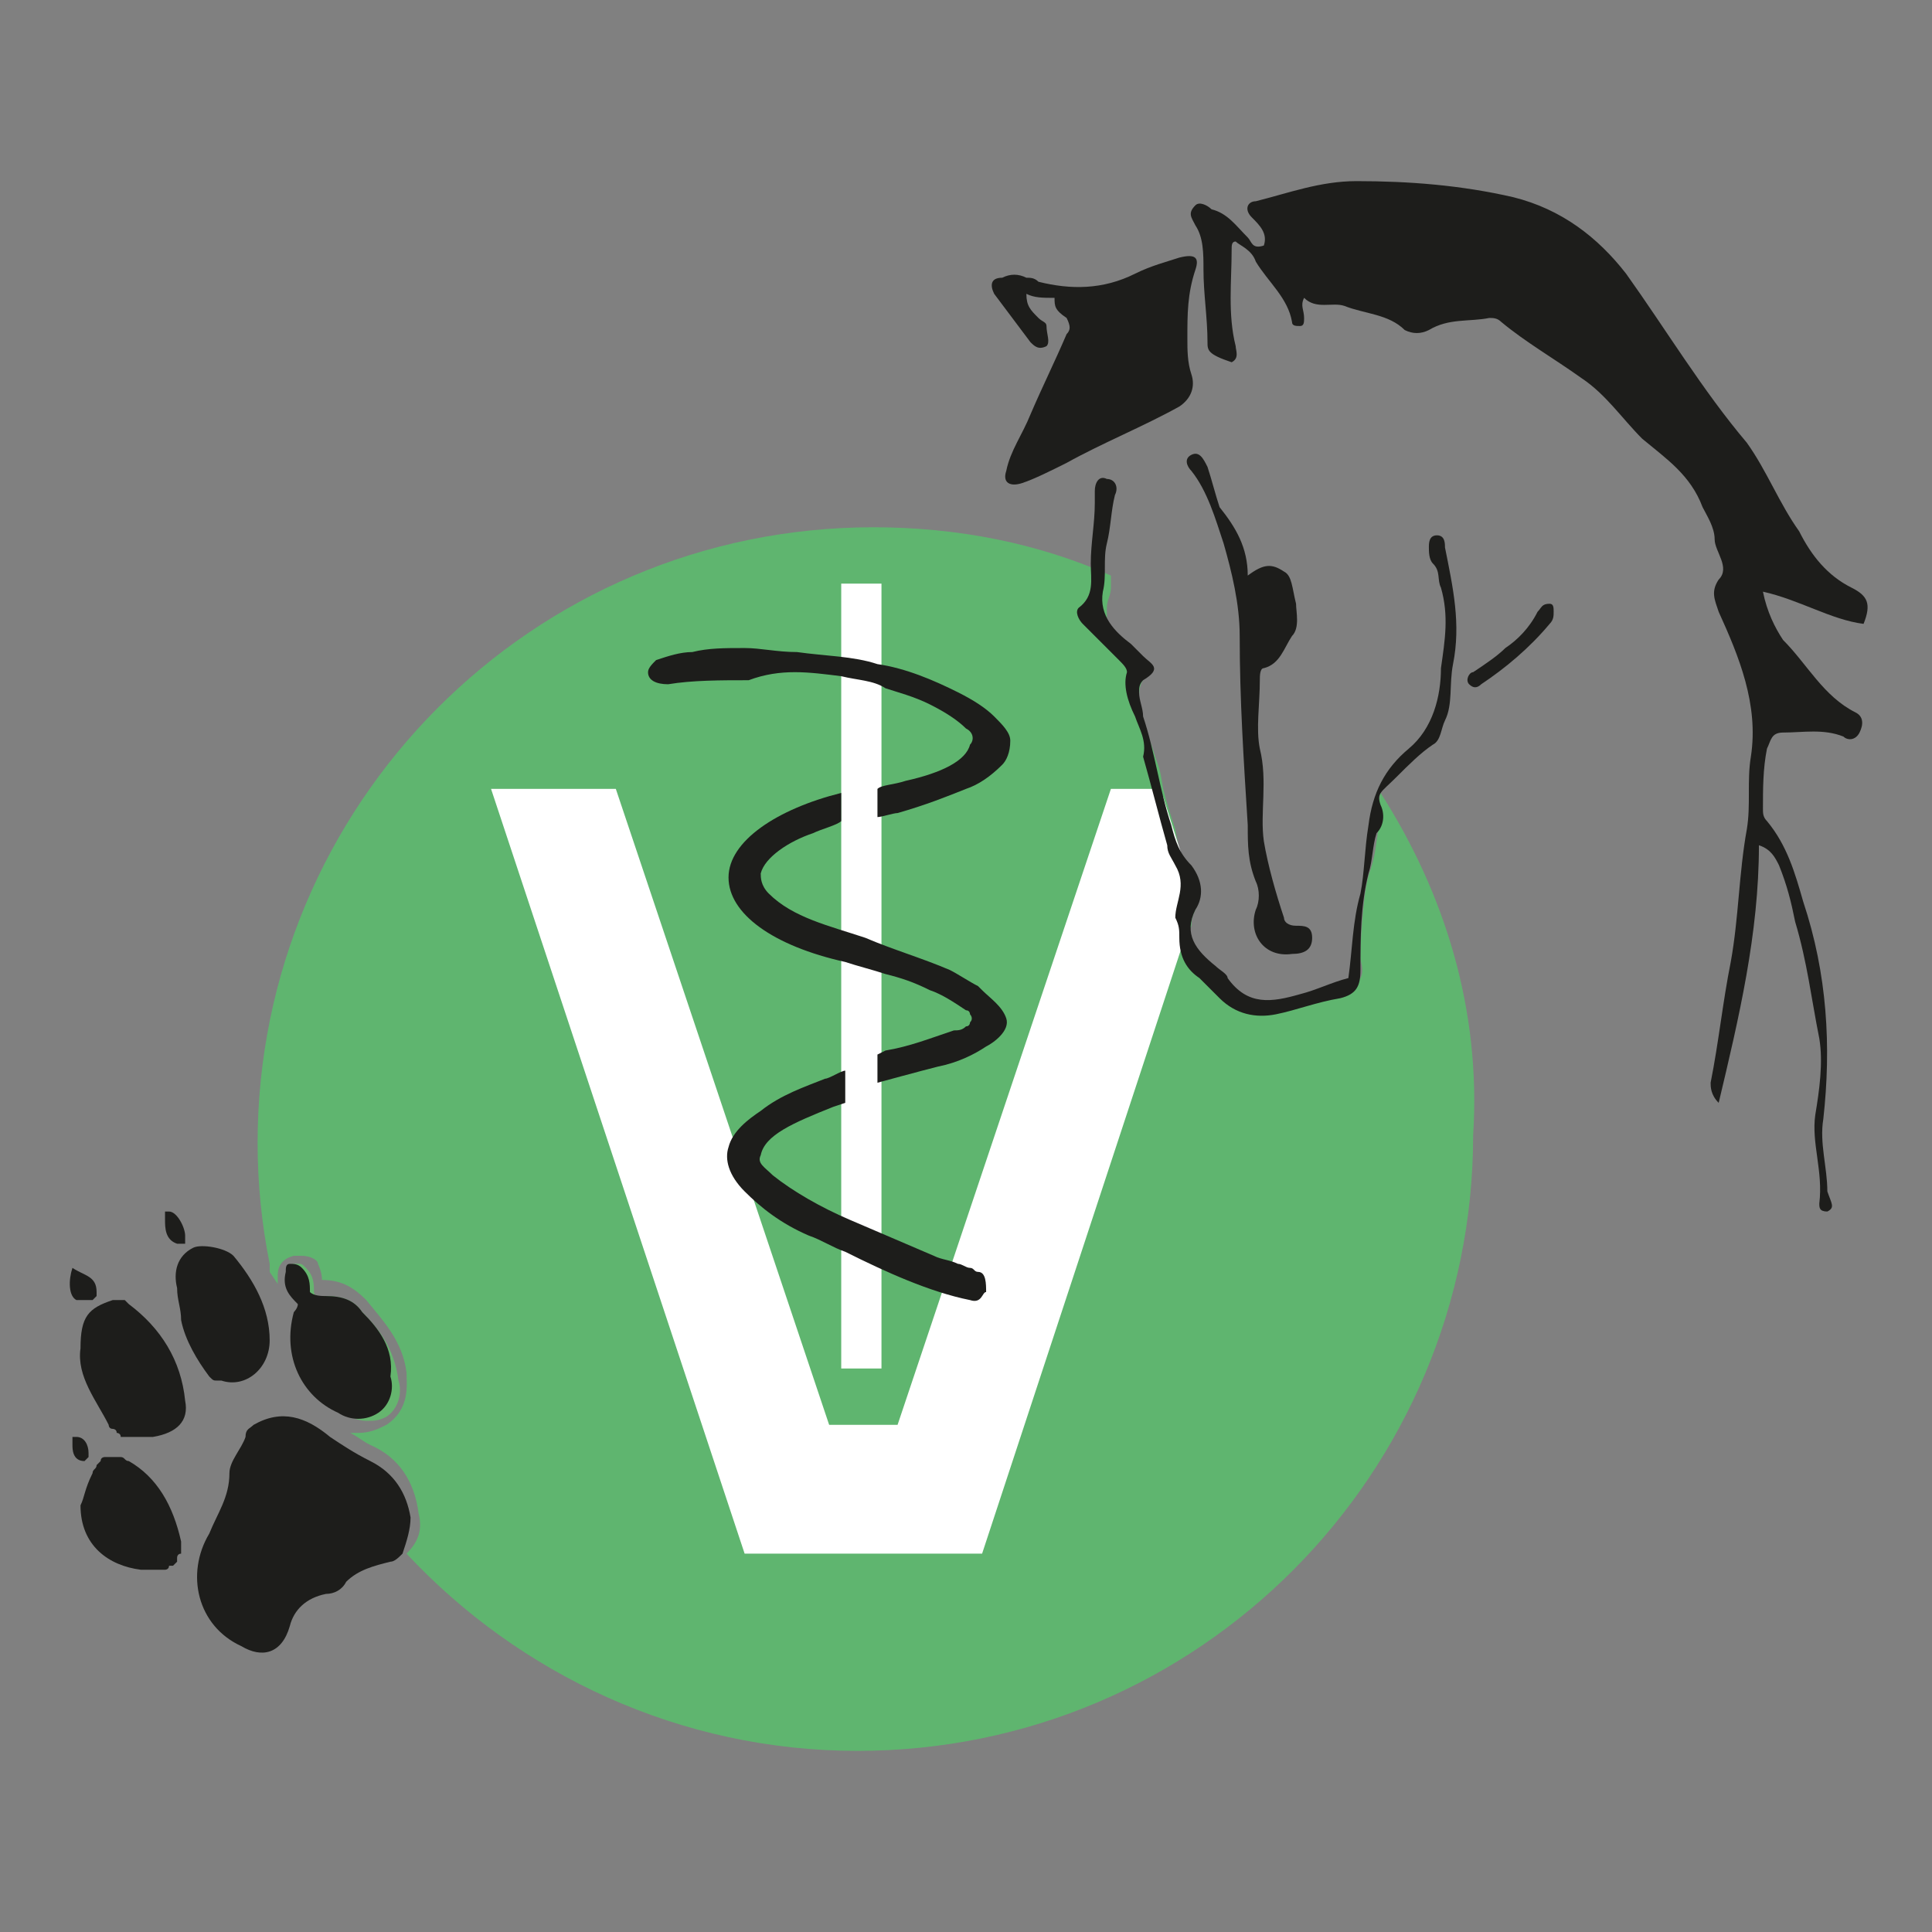 <?xml version="1.0" encoding="utf-8"?>
<!-- Generator: Adobe Illustrator 25.1.0, SVG Export Plug-In . SVG Version: 6.00 Build 0)  -->
<svg version="1.1" id="Layer_2" xmlns="http://www.w3.org/2000/svg" xmlns:xlink="http://www.w3.org/1999/xlink" x="0px" y="0px"
	 viewBox="0 0 48 48" style="enable-background:new 0 0 48 48;" xml:space="preserve">
<rect x="0" y="0" width="48" height="48" fill="#808080" stroke="none"/>
<style type="text/css">
	.st0{fill:#FFFFFF;}
	.st1{fill:#5FB56F;}
	.st2{fill:#65B56E;}
	.st3{fill:#1D1D1B;}
</style>
<g>
	<g>
		<g>
			<path class="st1" d="M34.3,19.7C34.2,19.7,34.3,19.8,34.3,19.7C34.2,19.8,34.2,19.7,34.3,19.7c-0.1,0.3,0,0.7-0.1,1.2
				c-0.1,0.8-0.2,0.6-0.3,1.4c-0.1,0.9-0.1,1.4-0.1,1.5c0,0.1,0.1,0.3,0,0.5c0,0-0.1,0.1-0.2,0.2c-0.2,0.1-0.4,0.1-0.7,0.2
				c-0.4,0-0.3,0.1-1,0.2C31.8,25,31.6,25,31.4,25c-0.2,0-0.4-0.1-0.4-0.1c0,0-0.2-0.1-0.4-0.2c-0.1-0.1-0.1-0.1-0.2-0.2
				c-0.3-0.3-0.3-0.3-0.4-0.5c-0.2-0.1-0.2-0.1-0.3-0.2c0-0.1-0.1-0.2-0.1-0.3c0-0.2-0.1-0.3,0-0.5c0-0.1,0-0.2,0.1-0.4
				c0-0.2,0.1-0.3,0.1-0.4c0-0.1,0-0.1-0.1-0.2c-0.1-0.2-0.2-0.4-0.2-0.4c-0.1-0.1-0.2-0.4-0.3-1c-0.1-0.3-0.2-0.6-0.3-1
				c-0.1-0.6-0.1-0.5-0.2-0.8c-0.2-0.7-0.5-1.1-0.4-1.5c0-0.3,0.1-0.4,0.1-0.4c0-0.1,0.1-0.2,0.1-0.2c0-0.1-0.2-0.2-0.4-0.3
				c-0.1-0.1-0.4-0.2-0.5-0.6c-0.1-0.2-0.1-0.4-0.1-0.5c0-0.1,0-0.1,0-0.2c0-0.2,0.1-0.3,0.1-0.5c0-0.1,0-0.2,0-0.3
				c-1.8-0.8-3.8-1.2-5.9-1.2c-8.5,0-15.3,6.9-15.3,15.3c0,1,0.1,2,0.3,3c0,0.1,0,0.2,0,0.2l0.2,0.3c0,0,0-0.1,0-0.2l0,0
				c0-0.1,0-0.4,0.4-0.5c0.1,0,0.1,0,0.2,0c0.2,0,0.4,0.1,0.4,0.2C7.9,31.4,8,31.6,8,31.8c0,0,0,0,0,0l0,0c0.5,0,0.8,0.2,1.1,0.5
				c0.4,0.5,0.9,1,1,1.8c0,0.3,0.1,0.9-0.5,1.3c-0.2,0.1-0.4,0.2-0.7,0.2c-0.1,0-0.1,0-0.2,0c0.2,0.1,0.3,0.2,0.5,0.3
				c0.7,0.3,1.1,0.9,1.2,1.7c0.1,0.4,0,0.7-0.3,1c2.8,3,6.8,4.9,11.2,4.9c8.5,0,15.3-6.9,15.3-15.3C36.8,25.1,35.9,22.2,34.3,19.7z"
				/>
		</g>
		<path class="st2" d="M8.5,35.1c0.2,0.1,0.4,0.2,0.6,0.2c0.2,0,0.3,0,0.5-0.1c0.3-0.2,0.4-0.6,0.3-0.9C9.8,33.5,9.4,33,9,32.6
			c-0.2-0.3-0.5-0.4-0.9-0.4c0,0,0,0,0,0c0,0-0.1,0-0.1,0c-0.1,0-0.2,0-0.2-0.1c0-0.2,0-0.4-0.2-0.6c-0.1-0.1-0.1-0.1-0.2-0.1
			c0,0,0,0-0.1,0c-0.1,0-0.1,0.1-0.1,0.2c0,0.3,0.1,0.5,0.4,0.7c0,0.1-0.1,0.2-0.1,0.2C7.1,33.7,7.5,34.7,8.5,35.1z"/>
		<polygon class="st0" points="28.9,19.8 28.8,19.6 27.6,19.6 22.3,35.4 20.6,35.4 15.3,19.6 12.2,19.6 18.5,38.6 24.4,38.6 
			24.4,38.6 24.4,38.6 29.7,22.5 29.6,22 		"/>
		<rect x="20.9" y="14.5" class="st0" width="1" height="19.5"/>
		<g>
			<path class="st3" d="M20.9,16.8c0.4,0.1,0.8,0.1,1.1,0.3c0.3,0.1,0.7,0.2,1.1,0.4c0.4,0.2,0.7,0.4,0.9,0.6
				c0.2,0.1,0.2,0.3,0.1,0.4c-0.1,0.4-0.7,0.7-1.6,0.9c-0.3,0.1-0.6,0.1-0.7,0.2c0,0.2,0,0.5,0,0.7c0.1,0,0.4-0.1,0.5-0.1
				c0.7-0.2,1.2-0.4,1.7-0.6c0.3-0.1,0.6-0.3,0.9-0.6c0.1-0.1,0.2-0.3,0.2-0.6c0-0.2-0.2-0.4-0.4-0.6c-0.2-0.2-0.5-0.4-0.9-0.6
				c-0.6-0.3-1.3-0.6-2-0.7c-0.6-0.2-1.3-0.2-2-0.3c-0.5,0-0.9-0.1-1.3-0.1c-0.5,0-0.9,0-1.3,0.1c-0.3,0-0.6,0.1-0.9,0.2
				c-0.1,0.1-0.2,0.2-0.2,0.3c0,0.2,0.2,0.3,0.5,0.3c0.6-0.1,1.3-0.1,2-0.1C19.4,16.6,20.1,16.7,20.9,16.8z"/>
			<path class="st3" d="M24.3,31.6L24.3,31.6c-0.1,0-0.1-0.1-0.2-0.1c-0.1,0-0.2-0.1-0.3-0.1c-0.2-0.1-0.4-0.1-0.6-0.2
				c-0.7-0.3-1.4-0.6-2.1-0.9c-0.7-0.3-1.4-0.7-1.9-1.1c-0.2-0.2-0.4-0.3-0.3-0.5c0.1-0.5,0.8-0.8,1.8-1.2c0,0,0.3-0.1,0.3-0.1
				c0-0.3,0-0.5,0-0.8c-0.1,0-0.4,0.2-0.5,0.2c-0.5,0.2-1.1,0.4-1.6,0.8c-0.3,0.2-0.7,0.5-0.8,0.9c-0.1,0.3,0,0.7,0.4,1.1
				c0.4,0.4,0.9,0.8,1.6,1.1c0.3,0.1,0.6,0.3,0.9,0.4c1,0.5,2.1,1,3.1,1.2c0.3,0.1,0.3-0.2,0.4-0.2C24.5,31.9,24.5,31.6,24.3,31.6z"
				/>
			<path class="st3" d="M24.3,24.5c-0.2-0.1-0.5-0.3-0.7-0.4c-0.7-0.3-1.4-0.5-2.1-0.8c-0.9-0.3-1.8-0.5-2.4-1.1
				c-0.2-0.2-0.2-0.4-0.2-0.5c0.1-0.4,0.7-0.8,1.3-1c0.2-0.1,0.6-0.2,0.7-0.3c0-0.2,0-0.5,0-0.7c-1.6,0.4-2.8,1.2-2.8,2.1
				c0,0.9,1.1,1.7,2.9,2.1c0.3,0.1,0.7,0.2,1,0.3c0.4,0.1,0.7,0.2,1.1,0.4c0.3,0.1,0.6,0.3,0.9,0.5c0.1,0,0.1,0.1,0.1,0.1
				s0.1,0.1,0,0.2c0,0,0,0.1-0.1,0.1c-0.1,0.1-0.2,0.1-0.3,0.1c-0.6,0.2-1.1,0.4-1.7,0.5l-0.2,0.1c0,0.2,0,0.5,0,0.7
				c0,0,1.1-0.3,1.5-0.4c0.5-0.1,0.9-0.3,1.2-0.5c0.2-0.1,0.6-0.4,0.5-0.7c-0.1-0.3-0.4-0.5-0.6-0.7C24.4,24.6,24.4,24.6,24.3,24.5z
				"/>
		</g>
		<path class="st3" d="M45.4,30.1c-0.2,0-0.2-0.1-0.2-0.2c0.1-0.8-0.2-1.5-0.1-2.2c0.1-0.6,0.2-1.3,0.1-1.9c-0.2-1-0.3-1.9-0.6-2.9
			c-0.1-0.5-0.2-0.9-0.4-1.4c-0.1-0.2-0.2-0.4-0.5-0.5c0,2.2-0.5,4.3-1,6.4c-0.2-0.2-0.2-0.4-0.2-0.5c0.2-1,0.3-2,0.5-3
			c0.2-1.1,0.2-2.2,0.4-3.3c0.1-0.6,0-1.2,0.1-1.8c0.2-1.3-0.3-2.5-0.8-3.6c-0.1-0.3-0.2-0.5,0-0.8c0.3-0.3-0.1-0.7-0.1-1
			c0-0.3-0.2-0.6-0.3-0.8c-0.3-0.8-0.9-1.2-1.5-1.7c-0.5-0.5-0.9-1.1-1.5-1.5c-0.7-0.5-1.4-0.9-2-1.4c-0.1-0.1-0.2-0.1-0.3-0.1
			c-0.5,0.1-1,0-1.5,0.3c-0.2,0.1-0.4,0.1-0.6,0c-0.4-0.4-1-0.4-1.5-0.6c-0.3-0.1-0.7,0.1-1-0.2c-0.1,0.2,0,0.3,0,0.5
			c0,0.1,0,0.2-0.1,0.2c-0.1,0-0.2,0-0.2-0.1c-0.1-0.6-0.6-1-0.9-1.5c-0.1-0.3-0.4-0.4-0.5-0.5c-0.1,0-0.1,0.1-0.1,0.2
			c0,0.8-0.1,1.6,0.1,2.4c0,0.1,0.1,0.3-0.1,0.4C30,8.8,30,8.7,30,8.5c0-0.6-0.1-1.2-0.1-1.8c0-0.4,0-0.8-0.2-1.1
			c-0.1-0.2-0.2-0.3,0-0.5c0.1-0.1,0.3,0,0.4,0.1c0.4,0.1,0.6,0.4,0.9,0.7c0.1,0.1,0.1,0.3,0.4,0.2c0.1-0.3-0.1-0.5-0.3-0.7
			c-0.2-0.2-0.1-0.4,0.1-0.4c0.8-0.2,1.6-0.5,2.5-0.5c1.3,0,2.6,0.1,3.9,0.4c1.2,0.3,2.1,1,2.8,1.9c1,1.4,1.9,2.9,3,4.2
			c0.5,0.7,0.8,1.5,1.3,2.2c0.3,0.6,0.7,1.1,1.3,1.4c0.4,0.2,0.5,0.4,0.3,0.9c-0.8-0.1-1.6-0.6-2.5-0.8c0.1,0.5,0.3,0.9,0.5,1.2
			c0.6,0.6,1,1.4,1.8,1.8c0.2,0.1,0.2,0.3,0.1,0.5c-0.1,0.2-0.3,0.2-0.4,0.1c-0.5-0.2-1-0.1-1.5-0.1c-0.3,0-0.3,0.2-0.4,0.4
			c-0.1,0.5-0.1,1-0.1,1.5c0,0.1,0,0.2,0.1,0.3c0.5,0.6,0.7,1.3,0.9,2c0.6,1.8,0.7,3.6,0.5,5.4c-0.1,0.6,0.1,1.2,0.1,1.8
			C45.5,29.9,45.6,30,45.4,30.1z"/>
		<path class="st3" d="M26.2,7.4c-0.3,0-0.5,0-0.7-0.1c0,0.3,0.1,0.4,0.3,0.6c0.1,0.1,0.2,0.1,0.2,0.2C26,8.3,26.1,8.5,26,8.6
			c-0.2,0.1-0.3,0-0.4-0.1c-0.3-0.4-0.6-0.8-0.9-1.2c-0.1-0.2-0.1-0.4,0.2-0.4c0.2-0.1,0.4-0.1,0.6,0c0.1,0,0.2,0,0.3,0.1
			c0.8,0.2,1.6,0.2,2.4-0.2c0.4-0.2,0.8-0.3,1.1-0.4c0.4-0.1,0.5,0,0.4,0.3c-0.2,0.6-0.2,1.1-0.2,1.7c0,0.3,0,0.6,0.1,0.9
			c0.1,0.3,0,0.6-0.3,0.8c-0.9,0.5-1.9,0.9-2.8,1.4c-0.4,0.2-0.8,0.4-1.1,0.5c-0.3,0.1-0.5,0-0.4-0.3c0.1-0.5,0.4-0.9,0.6-1.4
			c0.3-0.7,0.6-1.3,0.9-2c0.1-0.1,0.1-0.2,0-0.4C26.2,7.7,26.2,7.6,26.2,7.4z"/>
		<path class="st3" d="M28.4,18.8c0.1-0.4-0.1-0.7-0.2-1C28,17.4,27.9,17,28,16.7c0-0.1-0.1-0.2-0.2-0.3c-0.3-0.3-0.6-0.6-0.9-0.9
			c-0.1-0.1-0.2-0.3-0.1-0.4c0.4-0.3,0.3-0.7,0.3-1.1c0-0.5,0.1-1,0.1-1.5c0-0.1,0-0.2,0-0.3c0-0.2,0.1-0.4,0.3-0.3
			c0.2,0,0.3,0.2,0.2,0.4c-0.1,0.4-0.1,0.8-0.2,1.2c-0.1,0.4,0,0.8-0.1,1.2c-0.1,0.6,0.3,1,0.7,1.3c0.1,0.1,0.2,0.2,0.3,0.3
			c0.2,0.2,0.5,0.3,0,0.6c-0.1,0.1-0.1,0.2-0.1,0.3c0,0.2,0.1,0.4,0.1,0.6c0.3,0.9,0.4,1.8,0.7,2.7c0.1,0.4,0.2,0.7,0.5,1
			c0.3,0.4,0.3,0.8,0.1,1.1c-0.3,0.6,0,1,0.5,1.4c0.1,0.1,0.3,0.2,0.3,0.3c0.5,0.7,1.1,0.6,1.8,0.4c0.4-0.1,0.8-0.3,1.2-0.4
			c0.1-0.7,0.1-1.4,0.3-2.1c0.1-0.5,0.1-1.1,0.2-1.7c0.1-0.8,0.4-1.4,1-1.9c0.6-0.5,0.8-1.3,0.8-2c0.1-0.7,0.2-1.3,0-2
			c-0.1-0.2,0-0.4-0.2-0.6c-0.1-0.1-0.1-0.3-0.1-0.4c0-0.1,0-0.3,0.2-0.3c0.2,0,0.2,0.2,0.2,0.3c0.2,1,0.4,1.9,0.2,2.9
			c-0.1,0.5,0,1-0.2,1.4c-0.1,0.2-0.1,0.5-0.3,0.6c-0.3,0.2-0.6,0.5-0.9,0.8c-0.4,0.4-0.5,0.4-0.4,0.7c0.1,0.2,0.1,0.5-0.1,0.7
			c-0.1,0.3-0.1,0.7-0.2,1c-0.2,0.8-0.2,1.6-0.2,2.4c0,0.4-0.1,0.6-0.5,0.7c-0.6,0.1-1.1,0.3-1.6,0.4c-0.5,0.1-1,0-1.4-0.4
			c-0.2-0.2-0.3-0.3-0.5-0.5c-0.3-0.2-0.5-0.5-0.5-1c0-0.2,0-0.3-0.1-0.5c0-0.4,0.3-0.8,0-1.3c-0.1-0.2-0.2-0.3-0.2-0.5
			C28.8,20.3,28.6,19.5,28.4,18.8z"/>
		<path class="st3" d="M31,14.3c0.4-0.3,0.6-0.3,0.9-0.1c0.2,0.1,0.2,0.4,0.3,0.8c0,0.2,0.1,0.6-0.1,0.8c-0.2,0.3-0.3,0.7-0.7,0.8
			c-0.1,0-0.1,0.2-0.1,0.3c0,0.6-0.1,1.2,0,1.7c0.2,0.8,0,1.6,0.1,2.3c0.1,0.6,0.3,1.3,0.5,1.9c0,0.1,0.1,0.2,0.3,0.2
			c0.2,0,0.4,0,0.4,0.3c0,0.3-0.2,0.4-0.5,0.4c-0.7,0.1-1.1-0.5-0.9-1.1c0.1-0.2,0.1-0.5,0-0.7C31,21.4,31,21,31,20.5
			c-0.1-1.6-0.2-3.1-0.2-4.7c0-0.8-0.2-1.6-0.4-2.3c-0.2-0.6-0.4-1.3-0.8-1.8c-0.1-0.1-0.2-0.3,0-0.4c0.2-0.1,0.3,0.1,0.4,0.3
			c0.1,0.3,0.2,0.7,0.3,1C30.7,13.1,31,13.6,31,14.3z"/>
		<path class="st3" d="M38.6,15.2c0,0.1,0,0.2-0.1,0.3c-0.5,0.6-1.1,1.1-1.7,1.5c-0.1,0.1-0.2,0.1-0.3,0c-0.1-0.1,0-0.3,0.1-0.3
			c0.3-0.2,0.6-0.4,0.8-0.6c0.3-0.2,0.6-0.5,0.8-0.9c0.1-0.1,0.1-0.2,0.3-0.2C38.6,15,38.6,15.1,38.6,15.2z"/>
		<path class="st3" d="M10.2,37.7c-0.1-0.6-0.4-1.1-1-1.4c-0.4-0.2-0.7-0.4-1-0.6c-0.6-0.5-1.2-0.7-1.9-0.3
			c-0.1,0.1-0.2,0.1-0.2,0.3c-0.1,0.3-0.4,0.6-0.4,0.9c0,0.6-0.3,1-0.5,1.5c-0.6,1-0.3,2.3,0.8,2.8c0.5,0.3,1,0.2,1.2-0.5
			c0.1-0.4,0.4-0.7,0.9-0.8c0.2,0,0.4-0.1,0.5-0.3c0.3-0.3,0.7-0.4,1.1-0.5c0.1,0,0.2-0.1,0.3-0.2C10.1,38.3,10.2,38,10.2,37.7z"/>
		<path class="st3" d="M4.6,34.8c-0.1-1-0.6-1.8-1.4-2.4c0,0-0.1-0.1-0.1-0.1c0,0,0,0,0,0c0,0-0.1,0-0.1,0c0,0-0.1,0-0.1,0
			c0,0,0,0,0,0c0,0-0.1,0-0.1,0c-0.6,0.2-0.8,0.4-0.8,1.2c-0.1,0.7,0.4,1.3,0.7,1.9c0,0,0,0.1,0.1,0.1c0,0,0,0,0,0
			c0,0,0.1,0,0.1,0.1c0,0,0,0,0,0c0,0,0.1,0,0.1,0.1c0,0,0,0,0,0c0,0,0.1,0,0.1,0c0,0,0,0,0,0c0,0,0.1,0,0.1,0c0,0,0,0,0,0
			c0.1,0,0.1,0,0.2,0c0,0,0.1,0,0.1,0c0,0,0,0,0.1,0c0.1,0,0.1,0,0.2,0C4.4,35.6,4.7,35.3,4.6,34.8z"/>
		<g>
			<path class="st3" d="M4.4,32c0,0.3,0.1,0.5,0.1,0.8c0.1,0.5,0.4,1,0.7,1.4c0.1,0.1,0.1,0.1,0.2,0.1c0,0,0.1,0,0.1,0
				c0.6,0.2,1.2-0.3,1.2-1c0-0.8-0.4-1.5-0.9-2.1C5.6,31,5,30.9,4.8,31C4.4,31.2,4.3,31.6,4.4,32z"/>
		</g>
		<path class="st3" d="M3.2,36.3c-0.1,0-0.1-0.1-0.2-0.1c0,0,0,0-0.1,0c0,0-0.1,0-0.1,0c0,0,0,0-0.1,0c0,0-0.1,0-0.1,0c0,0,0,0,0,0
			c0,0-0.1,0-0.1,0.1c0,0,0,0,0,0c0,0-0.1,0.1-0.1,0.1c0,0,0,0,0,0c0,0.1-0.1,0.1-0.1,0.2C2.1,37,2.1,37.2,2,37.4
			c0,1,0.7,1.5,1.5,1.6c0,0,0.1,0,0.1,0c0,0,0,0,0.1,0c0,0,0.1,0,0.1,0c0,0,0,0,0.1,0c0,0,0.1,0,0.1,0c0,0,0,0,0.1,0
			c0,0,0.1,0,0.1-0.1c0,0,0,0,0.1,0c0,0,0,0,0.1-0.1c0,0,0,0,0-0.1c0,0,0-0.1,0.1-0.1c0,0,0,0,0-0.1c0,0,0-0.1,0-0.1c0,0,0,0,0,0
			c0,0,0-0.1,0-0.1C4.3,37.4,3.9,36.7,3.2,36.3z"/>
		<path class="st3" d="M2.2,32.3C2.2,32.2,2.2,32.2,2.2,32.3c0.1,0,0.1,0,0.1,0c0,0,0,0,0.1-0.1c0,0,0,0,0,0c0,0,0-0.1,0-0.1
			c0-0.4-0.3-0.4-0.6-0.6c-0.1,0.3-0.1,0.7,0.1,0.8C2,32.3,2.1,32.3,2.2,32.3C2.1,32.3,2.2,32.3,2.2,32.3z"/>
		<path class="st3" d="M2.1,36.3C2.1,36.3,2.1,36.3,2.1,36.3C2.1,36.2,2.1,36.2,2.1,36.3C2.2,36.2,2.2,36.2,2.1,36.3
			c0.1-0.1,0.1-0.1,0.1-0.1c0,0,0,0,0,0c0,0,0-0.1,0-0.1c0-0.2-0.1-0.4-0.3-0.4c0,0,0,0-0.1,0c0,0,0,0,0,0c0,0,0,0,0,0c0,0,0,0,0,0
			c0,0,0,0,0,0.1c0,0,0,0,0,0c0,0,0,0.1,0,0.1C1.8,36,1.8,36.3,2.1,36.3C2.1,36.3,2.1,36.3,2.1,36.3z"/>
		<path class="st3" d="M4.5,30.9C4.5,30.9,4.5,30.8,4.5,30.9c0.1,0,0.1,0,0.1,0c0,0,0,0,0,0c0,0,0,0,0-0.1c0,0,0,0,0,0
			c0,0,0-0.1,0-0.1c0-0.2-0.2-0.6-0.4-0.6c0,0-0.1,0-0.1,0c0,0,0,0,0,0c0,0,0,0,0,0c0,0,0,0,0,0c0,0,0,0,0,0.1c0,0,0,0,0,0
			c0,0,0,0.1,0,0.1c0,0.2,0,0.5,0.3,0.6C4.4,30.9,4.5,30.9,4.5,30.9z"/>
		<path class="st3" d="M7.4,32.4c0,0.1-0.1,0.2-0.1,0.2c-0.3,1.1,0.2,2.1,1.1,2.5c0.3,0.2,0.7,0.2,1,0c0.3-0.2,0.4-0.6,0.3-0.9
			C9.8,33.5,9.4,33,9,32.6c-0.2-0.3-0.5-0.4-0.9-0.4c-0.1,0-0.3,0-0.4-0.1c0-0.2,0-0.4-0.2-0.6c-0.1-0.1-0.2-0.1-0.3-0.1
			c-0.1,0-0.1,0.1-0.1,0.2C7,32,7.2,32.2,7.4,32.4z"/>
	</g>
</g>
</svg>
